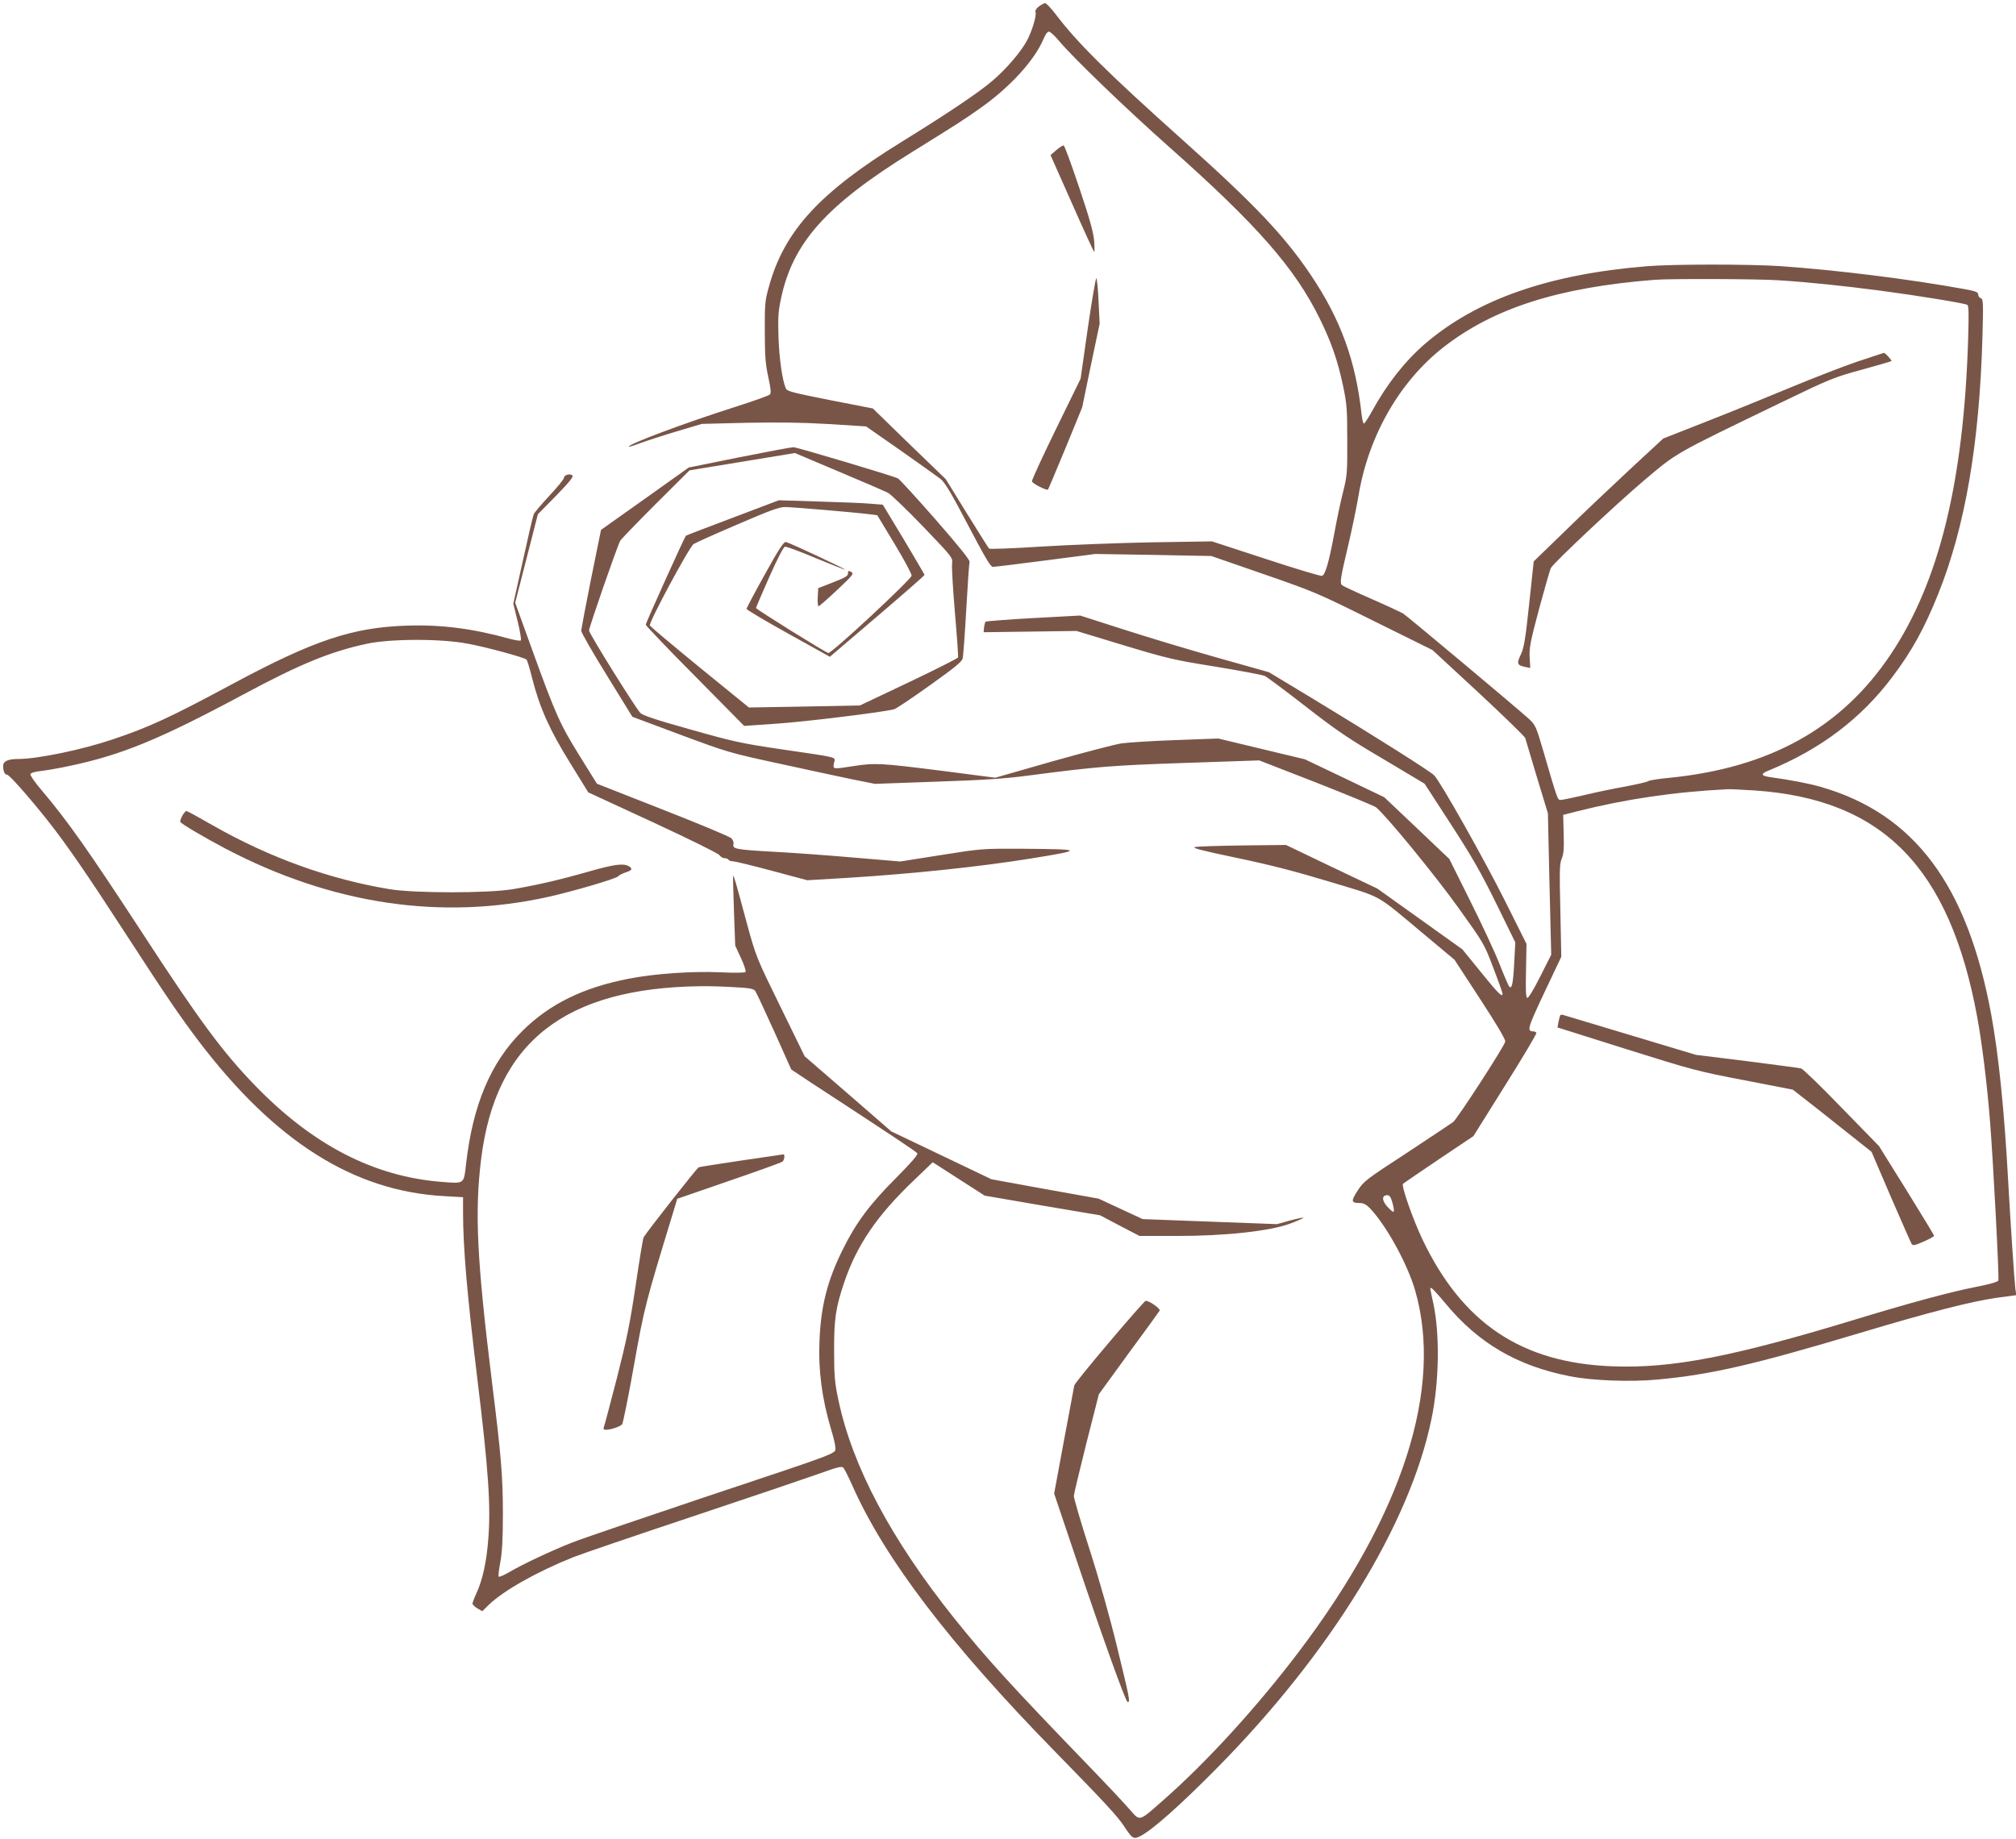 <?xml version="1.0" standalone="no"?>
<!DOCTYPE svg PUBLIC "-//W3C//DTD SVG 20010904//EN"
 "http://www.w3.org/TR/2001/REC-SVG-20010904/DTD/svg10.dtd">
<svg version="1.0" xmlns="http://www.w3.org/2000/svg"
 width="1280pt" height="1168pt" viewBox="0 0 1280 1168"
 preserveAspectRatio="xMidYMid meet">
<g transform="translate(0,1168) scale(0.1,-0.1)"
fill="#795548" stroke="none">
<path d="M6596 11639 c-17 -13 -25 -27 -21 -37 7 -19 -20 -112 -51 -173 -37
-73 -134 -187 -224 -263 -89 -76 -286 -208 -574 -386 -521 -321 -746 -566
-843 -917 -26 -91 -28 -112 -27 -288 0 -157 4 -207 22 -290 17 -78 19 -102 9
-111 -7 -7 -106 -42 -222 -79 -329 -105 -685 -239 -672 -252 2 -2 35 9 73 23
38 14 141 48 229 74 l161 48 284 7 c203 4 353 2 522 -8 l237 -15 218 -152
c120 -84 234 -166 254 -181 28 -22 67 -87 175 -293 107 -204 143 -266 158
-266 10 0 161 18 335 41 l316 41 368 -6 368 -7 332 -115 c323 -112 342 -120
702 -299 l370 -183 292 -270 c160 -149 294 -279 297 -289 3 -10 36 -121 74
-248 l70 -230 10 -449 11 -449 -70 -139 c-42 -83 -75 -138 -82 -135 -9 3 -11
47 -8 173 l3 170 -132 264 c-133 267 -415 767 -454 806 -25 26 -386 254 -769
486 l-280 169 -316 89 c-174 49 -444 130 -599 180 l-284 91 -296 -16 c-164 -9
-300 -20 -304 -23 -4 -4 -8 -20 -10 -37 l-3 -30 295 4 295 4 300 -91 c278 -84
321 -94 585 -136 157 -26 297 -52 311 -59 14 -7 130 -93 257 -192 194 -151
271 -204 494 -335 l263 -157 168 -259 c135 -208 191 -307 288 -504 l120 -245
-7 -131 c-7 -132 -15 -168 -32 -149 -5 6 -33 71 -62 145 -29 74 -113 254 -186
400 l-132 265 -206 196 -207 196 -252 121 -252 120 -275 66 -275 66 -270 -10
c-148 -5 -304 -15 -345 -21 -41 -6 -238 -58 -438 -114 l-363 -104 -347 45
c-383 48 -415 50 -552 29 -136 -21 -132 -21 -125 19 8 41 44 32 -330 87 -257
38 -304 48 -580 126 -225 63 -305 90 -320 106 -37 42 -325 504 -325 523 0 20
179 536 198 570 6 10 107 115 225 233 l215 214 335 55 334 55 279 -118 c153
-64 293 -125 311 -134 18 -9 118 -105 223 -214 187 -195 190 -199 185 -235 -3
-20 5 -161 18 -312 13 -151 22 -280 20 -285 -2 -6 -143 -77 -313 -158 l-310
-147 -352 -7 -353 -6 -312 254 c-171 140 -314 260 -317 267 -8 18 251 500 278
517 12 8 136 64 277 124 201 87 266 111 302 111 45 0 449 -34 539 -46 l48 -6
111 -184 c61 -101 109 -191 107 -200 -6 -27 -510 -496 -529 -491 -22 6 -459
278 -459 286 0 3 38 92 84 196 53 119 90 191 100 193 9 2 98 -31 197 -73 100
-41 183 -74 185 -73 4 5 -355 172 -376 176 -14 2 -44 -43 -134 -206 -64 -115
-116 -213 -116 -219 0 -5 119 -76 265 -157 l264 -147 301 257 c165 141 300
259 300 263 0 3 -60 105 -132 226 l-133 220 -75 6 c-41 4 -190 10 -330 14
l-255 8 -293 -111 c-162 -61 -295 -112 -297 -114 -9 -9 -255 -554 -255 -565 0
-6 141 -154 313 -327 l312 -316 215 15 c173 12 642 69 735 90 12 2 113 70 225
150 157 112 207 152 212 173 4 15 14 155 23 312 9 157 18 293 21 302 3 11 -66
97 -217 270 -122 139 -229 256 -238 260 -38 18 -642 198 -663 198 -13 0 -168
-29 -344 -64 l-321 -65 -278 -198 -279 -198 -63 -310 c-34 -170 -62 -319 -63
-330 0 -11 73 -139 163 -284 l162 -263 305 -114 c299 -111 311 -115 630 -184
179 -39 388 -84 465 -100 l140 -28 391 14 c297 10 438 19 585 39 437 57 524
64 994 80 l470 16 360 -140 c198 -78 370 -149 382 -158 63 -51 377 -434 522
-637 162 -226 165 -230 222 -382 33 -85 59 -159 59 -164 0 -27 -28 1 -137 136
l-118 145 -270 193 -270 193 -290 138 -290 139 -271 -3 c-150 -2 -287 -6 -305
-10 -26 -5 30 -20 263 -69 216 -45 377 -87 595 -153 340 -103 279 -69 593
-331 l195 -163 163 -250 c107 -164 162 -257 159 -270 -5 -29 -306 -493 -331
-511 -12 -9 -144 -96 -293 -195 -261 -170 -275 -181 -313 -240 -44 -68 -42
-79 16 -79 21 0 39 -10 61 -32 105 -110 239 -354 288 -523 179 -620 -78 -1422
-735 -2290 -264 -350 -588 -705 -864 -947 -156 -138 -147 -135 -210 -63 -28
33 -145 158 -261 278 -499 517 -650 683 -854 937 -403 504 -649 967 -738 1390
-23 109 -27 149 -27 310 -1 202 10 276 64 436 81 238 207 423 440 646 l122
117 165 -106 165 -106 366 -63 367 -62 125 -66 125 -65 230 0 c313 -1 600 31
728 79 48 18 86 35 83 37 -2 2 -41 -6 -86 -18 l-82 -23 -427 16 -426 16 -140
65 -140 65 -340 61 -340 62 -318 152 -318 152 -275 239 -275 238 -154 315
c-153 312 -155 318 -211 522 -73 272 -85 313 -89 309 -2 -2 1 -102 5 -223 l8
-220 36 -78 c20 -43 33 -83 30 -89 -4 -6 -57 -7 -153 -3 -180 9 -423 -8 -587
-40 -291 -56 -505 -161 -677 -332 -201 -199 -315 -468 -358 -846 -14 -127 -10
-124 -151 -113 -433 33 -823 234 -1191 615 -205 212 -353 413 -712 964 -343
525 -474 712 -642 910 -41 48 -73 94 -70 101 3 8 31 16 69 20 34 4 116 18 180
32 328 69 568 167 1098 451 367 197 555 274 790 325 152 32 471 33 641 0 123
-23 358 -87 372 -101 5 -5 21 -58 36 -119 48 -188 111 -328 240 -536 l116
-188 409 -189 c233 -108 415 -198 423 -209 8 -11 23 -20 33 -20 10 0 22 -4 25
-10 3 -5 17 -10 29 -10 13 0 124 -27 247 -60 l224 -60 255 15 c417 26 851 72
1165 123 341 55 337 59 -60 62 -248 1 -252 1 -510 -40 l-259 -41 -296 25
c-162 14 -392 31 -510 37 -237 13 -261 18 -253 48 3 11 -3 27 -14 38 -10 10
-206 92 -436 182 l-417 164 -110 177 c-125 201 -152 262 -301 673 l-108 299
72 281 72 281 116 118 c87 90 112 121 103 129 -17 14 -54 2 -54 -17 0 -7 -41
-58 -91 -111 -50 -54 -95 -107 -100 -118 -5 -11 -36 -144 -69 -295 l-61 -274
28 -113 c15 -62 24 -116 20 -120 -4 -4 -36 1 -70 10 -233 65 -434 91 -651 84
-347 -11 -591 -92 -1109 -370 -394 -212 -532 -276 -763 -353 -195 -66 -477
-124 -598 -124 -65 0 -96 -14 -96 -44 0 -34 10 -56 25 -56 14 0 138 -140 257
-290 119 -150 255 -348 496 -720 260 -401 343 -522 463 -681 484 -637 983
-953 1557 -985 l122 -7 0 -96 c0 -224 26 -524 90 -1051 72 -588 87 -819 70
-1027 -11 -143 -36 -256 -75 -341 -14 -30 -25 -60 -25 -66 0 -6 14 -20 31 -30
l31 -18 41 40 c94 91 307 211 537 303 58 23 402 140 765 261 363 121 722 243
798 270 117 42 141 48 152 37 7 -8 33 -60 58 -116 205 -462 617 -1003 1287
-1688 316 -323 396 -410 438 -474 52 -79 59 -83 103 -61 77 40 251 194 486
432 721 730 1226 1551 1362 2218 49 236 53 538 12 730 -24 112 -23 100 -13
100 5 0 45 -44 90 -98 208 -252 456 -397 790 -462 139 -28 386 -37 556 -21
343 32 610 94 1289 297 440 132 702 199 863 222 l126 17 -6 40 c-6 47 -30 404
-46 690 -24 439 -60 793 -106 1045 -151 829 -489 1282 -1084 1453 -77 22 -192
44 -322 62 -58 8 -61 21 -10 41 331 136 587 329 787 595 124 164 204 310 291
527 171 426 262 954 281 1633 6 217 5 239 -10 245 -10 3 -17 14 -17 24 0 15
-16 21 -87 34 -352 64 -811 121 -1171 146 -199 13 -685 13 -849 -1 -622 -51
-1077 -211 -1405 -492 -129 -112 -242 -255 -337 -429 -24 -43 -47 -78 -51 -78
-5 0 -11 26 -15 58 -37 341 -133 605 -324 888 -167 248 -356 447 -811 854
-476 426 -671 619 -806 798 -30 39 -61 72 -68 72 -7 0 -25 -10 -40 -21z m129
-220 c90 -107 424 -429 700 -674 557 -494 798 -769 955 -1090 74 -151 113
-264 147 -424 24 -114 27 -146 27 -346 1 -206 -1 -227 -26 -327 -15 -58 -41
-180 -57 -270 -34 -179 -56 -257 -77 -265 -8 -3 -168 45 -356 107 l-343 112
-380 -6 c-209 -4 -526 -16 -703 -27 -180 -12 -328 -17 -332 -13 -5 5 -68 106
-142 225 l-133 216 -232 224 -231 225 -272 53 c-240 48 -273 56 -281 75 -22
53 -41 184 -46 321 -4 125 -2 166 15 245 74 358 287 597 837 937 285 177 326
203 430 277 188 132 346 306 401 440 11 27 25 46 34 45 8 0 38 -27 65 -60z
m4570 -1519 c200 -13 408 -35 645 -66 242 -32 535 -80 551 -90 9 -5 10 -58 5
-220 -28 -902 -184 -1540 -491 -1999 -313 -468 -769 -722 -1410 -785 -66 -6
-125 -16 -131 -21 -6 -5 -71 -20 -145 -34 -75 -13 -193 -38 -263 -55 -70 -16
-136 -30 -146 -30 -21 0 -18 -9 -114 320 -43 147 -48 157 -89 195 -70 64 -767
648 -797 668 -15 9 -105 51 -201 93 -96 42 -180 81 -187 87 -17 13 -12 43 40
262 22 94 51 233 64 310 63 377 260 722 539 940 318 248 729 380 1340 428 99
8 655 6 790 -3z m-152 -3240 c812 -56 1236 -489 1411 -1440 31 -170 62 -422
81 -660 21 -266 59 -995 53 -1012 -4 -9 -56 -24 -149 -42 -157 -31 -409 -99
-741 -200 -793 -242 -1180 -317 -1558 -303 -579 21 -955 273 -1210 809 -60
127 -134 338 -122 350 5 5 108 75 228 156 l219 147 202 323 c112 178 201 328
198 333 -4 5 -12 9 -18 9 -44 1 -40 16 68 246 l108 228 -6 293 c-6 254 -5 299
9 331 12 28 15 65 12 157 l-3 120 90 23 c306 77 613 123 955 140 14 1 92 -3
173 -8z m-6484 -1249 c99 -5 126 -10 136 -24 7 -9 61 -126 121 -258 l108 -241
125 -83 c550 -359 667 -438 675 -449 6 -8 -35 -56 -135 -157 -167 -167 -254
-284 -338 -454 -98 -197 -139 -358 -148 -581 -8 -187 16 -368 74 -562 15 -48
27 -100 27 -116 1 -39 37 -25 -839 -317 -396 -133 -772 -261 -835 -286 -129
-51 -304 -133 -397 -187 -34 -20 -64 -33 -67 -28 -3 5 2 46 11 93 11 61 16
145 16 304 0 237 -11 371 -69 835 -96 780 -111 1082 -69 1421 92 741 531 1086
1395 1096 47 1 141 -2 209 -6z m4179 -1360 c7 -21 12 -47 12 -57 0 -15 -5 -13
-30 11 -46 44 -52 85 -11 85 12 0 22 -13 29 -39z"/>
<path d="M6707 10727 l-37 -32 135 -304 c74 -168 138 -307 142 -310 3 -3 3 28
0 69 -5 57 -28 140 -95 339 -49 146 -93 266 -98 267 -5 2 -26 -11 -47 -29z"/>
<path d="M6907 9598 l-46 -323 -156 -319 c-86 -176 -155 -326 -153 -333 3 -14
94 -60 102 -52 2 2 52 121 111 263 l106 259 55 266 56 266 -7 140 c-3 77 -10
143 -14 148 -4 4 -28 -138 -54 -315z"/>
<path d="M11785 9381 c-93 -32 -280 -105 -415 -161 -135 -56 -372 -153 -528
-214 l-282 -111 -218 -202 c-119 -111 -304 -286 -410 -390 l-194 -188 -29
-270 c-24 -229 -33 -278 -53 -322 -28 -57 -24 -68 30 -79 l30 -6 -4 69 c-3 59
5 101 61 310 36 133 69 248 74 256 20 36 417 408 589 554 217 183 184 164 869
495 314 152 339 162 515 210 102 28 187 53 189 55 5 4 -40 53 -48 52 -3 0 -82
-27 -176 -58z"/>
<path d="M9906 5232 c-2 -4 -7 -23 -11 -42 l-6 -35 438 -138 c417 -131 453
-141 747 -197 l309 -60 51 -40 c28 -21 141 -110 250 -197 l199 -158 122 -285
c68 -156 127 -291 132 -299 8 -13 19 -11 76 14 37 16 67 33 67 37 0 4 -79 134
-175 289 l-175 281 -238 244 c-130 135 -246 247 -257 249 -11 3 -166 23 -343
46 l-324 40 -416 125 c-230 69 -422 127 -429 129 -7 2 -14 1 -17 -3z"/>
<path d="M4707 4310 c-141 -21 -263 -40 -271 -43 -11 -5 -324 -402 -349 -444
-5 -7 -27 -144 -51 -306 -36 -242 -57 -344 -119 -588 -42 -162 -79 -303 -83
-312 -4 -12 -1 -17 12 -17 33 0 91 20 104 35 6 8 40 176 75 373 66 370 72 393
246 963 l29 96 327 113 c181 62 334 117 341 123 13 10 17 48 5 46 -5 -1 -124
-18 -266 -39z"/>
<path d="M5384 8039 c1 -16 -17 -27 -94 -57 l-95 -37 -3 -58 c-2 -31 1 -57 5
-57 5 0 58 47 118 103 102 96 108 105 89 115 -17 9 -20 8 -20 -9z"/>
<path d="M1157 6499 c-9 -17 -15 -35 -12 -39 9 -14 148 -96 288 -170 676 -354
1369 -457 2051 -305 160 36 429 115 441 130 5 7 27 18 48 25 41 13 46 24 18
40 -36 19 -96 10 -257 -36 -186 -53 -326 -85 -479 -111 -158 -26 -621 -26
-780 0 -383 63 -766 201 -1125 406 -87 50 -162 91 -167 91 -4 0 -16 -14 -26
-31z"/>
<path d="M7045 3159 c-121 -143 -222 -267 -224 -277 -2 -9 -32 -168 -66 -352
l-62 -335 133 -395 c177 -527 320 -924 333 -928 19 -6 13 24 -65 343 -46 190
-114 432 -176 625 -56 173 -100 326 -100 340 1 14 37 165 80 336 l79 310 189
260 c105 142 193 264 197 271 7 11 -67 64 -89 62 -5 0 -108 -117 -229 -260z"/>
</g>
</svg>
